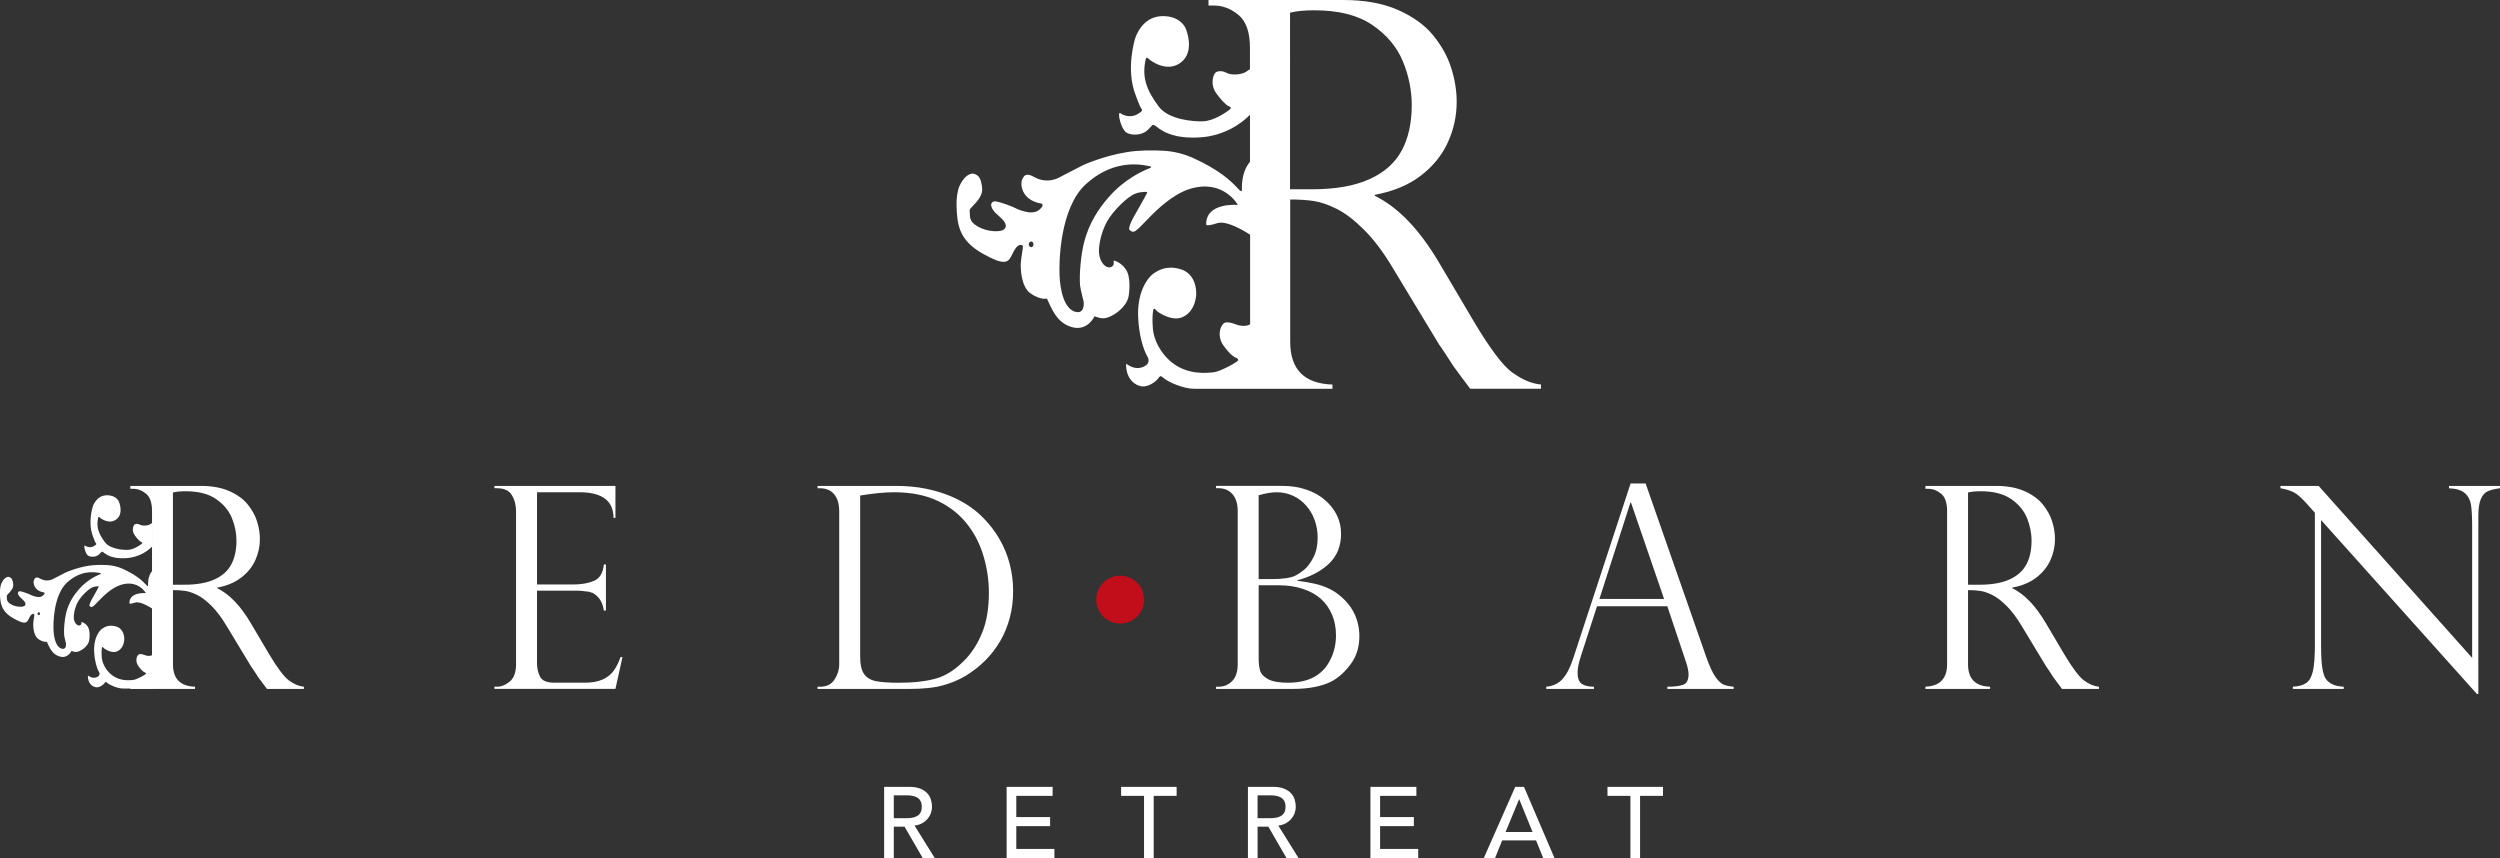 <?xml version="1.0" encoding="UTF-8"?>
<svg id="Layer_2" data-name="Layer 2" xmlns="http://www.w3.org/2000/svg" viewBox="0 0 903.73 310.15">
  <rect x="0" y="0" width="903.73" height="310.15" fill="#333333" stroke="none"/>
  <defs>
    <style>
      .cls-1 {
        fill: #fff;
      }

      .cls-2 {
        fill: #c10e1a;
      }
    </style>
  </defs>
  <g id="Layer_1-2" data-name="Layer 1">
    <g>
      <path class="cls-1" d="M48.12,176.7h-1v-1.05h25.41c4.09,0,7.55.63,10.39,1.89,2.84,1.26,5.05,2.86,6.62,4.81,1.58,1.94,2.71,3.99,3.39,6.15.68,2.16,1.02,4.29,1.02,6.38,0,2.66-.56,5.21-1.67,7.65-1.11,2.44-2.82,4.54-5.13,6.3-2.31,1.76-5.19,2.96-8.64,3.59v.2c4.38,2.13,8.44,6.34,12.16,12.66l6.63,11.21c2.99,5.02,5.39,8.19,7.2,9.52,1.81,1.33,3.59,2.08,5.36,2.24v.8h-13.35c-.56-.73-1.1-1.44-1.59-2.12-.5-.68-1.03-1.4-1.6-2.17-.33-.5-.82-1.25-1.47-2.27-.65-1.01-1.04-1.58-1.17-1.72l-8.77-14.5c-1.76-2.95-3.56-5.35-5.4-7.2-1.84-1.84-3.56-3.16-5.16-3.96-1.6-.8-3.03-1.29-4.31-1.49-1.28-.2-2.78-.3-4.51-.3v26.85c0,5.22,2.66,7.91,7.97,8.07v.8h-23.37v-.8c1.46-.07,2.76-.34,3.89-.82,1.13-.48,2.07-1.31,2.82-2.49.75-1.18,1.12-2.77,1.12-4.76v-55.5c0-2.92-.72-4.98-2.14-6.18-1.43-1.2-2.99-1.79-4.68-1.79M62.52,211.37h4.18c4.39,0,7.98-.63,10.79-1.89,2.81-1.26,4.84-3.06,6.1-5.41,1.26-2.34,1.89-5.21,1.89-8.6,0-2.82-.56-5.59-1.69-8.3-1.13-2.71-3.05-4.98-5.76-6.82-2.71-1.84-6.35-2.77-10.94-2.77-1.86,0-3.39.15-4.58.45v33.33Z"/>
      <path class="cls-1" d="M178.73,176.5v-.85h43.75v11.56h-.7c0-6.18-4.12-9.27-12.36-9.27h-15.29v33.33h13.45c2.66,0,5.03-.43,7.12-1.29,2.09-.86,3.29-2.84,3.59-5.93h.75v16.64h-.75c-.3-1.89-.87-3.35-1.69-4.36-.83-1.01-1.65-1.69-2.47-2.02-.81-.33-1.54-.5-2.17-.5-1.2-.2-2.44-.3-3.74-.3h-14.1v26.06c0,1.96.37,3.65,1.12,5.08.75,1.43,2.48,2.14,5.21,2.14h10.91c2.62,0,4.78-.38,6.48-1.15,1.69-.76,3.03-1.83,4.01-3.19.98-1.36,1.8-3.01,2.47-4.93h.7l-2.54,11.51h-43.75v-.8h1c1.56,0,3.09-.63,4.58-1.89,1.49-1.26,2.24-3.32,2.24-6.18v-55.3c0-2.26-.51-4.22-1.52-5.88-1.01-1.66-2.78-2.49-5.31-2.49h-1Z"/>
      <path class="cls-1" d="M295.54,176.5v-.85h28.25c3.95,0,7.6.34,10.94,1.02,3.34.68,6.33,1.59,8.97,2.72,2.64,1.13,4.92,2.37,6.85,3.71,1.93,1.34,3.55,2.72,4.88,4.11,2.32,2.33,4.3,4.91,5.93,7.75,1.63,2.84,2.85,5.84,3.66,8.99.81,3.16,1.22,6.41,1.22,9.77s-.4,6.54-1.2,9.57c-.8,3.02-1.94,5.82-3.44,8.39-1.49,2.58-3.28,4.91-5.35,7-2.08,2.09-4.49,3.99-7.25,5.68-2.36,1.4-5.07,2.53-8.12,3.39-3.06.86-7.19,1.3-12.41,1.3h-32.93v-.8h1c2.29,0,4-.86,5.13-2.59,1.13-1.73,1.7-3.55,1.7-5.48v-55.41c0-1.86-.31-3.42-.92-4.68-.62-1.26-1.44-2.18-2.47-2.74-1.03-.56-2.18-.85-3.44-.85h-1ZM310.94,179.14v58.15c0,2.86.46,4.96,1.37,6.3.91,1.35,2.33,2.22,4.26,2.62,1.93.4,4.75.6,8.47.6,5.31,0,9.8-.52,13.45-1.57,3.65-1.05,7.19-3.38,10.61-7,2.52-2.69,4.55-5.98,6.08-9.87,1.53-3.89,2.29-8.58,2.29-14.1,0-4.35-.61-8.66-1.84-12.93-1.23-4.27-3.1-8.06-5.63-11.39-2.82-3.75-6.45-6.69-10.89-8.82-4.43-2.13-9.77-3.19-16.02-3.19-3.22,0-7.27.4-12.16,1.19"/>
      <path class="cls-1" d="M467.05,249.04h-27.45v-.8h.99c1.86,0,3.46-.67,4.81-2.02,1.34-1.34,2.02-3.36,2.02-6.05v-55.41c0-2.62-.62-4.66-1.87-6.1-1.25-1.44-2.93-2.17-5.06-2.17h-.9v-.85h23.96c3.16,0,6.06.46,8.72,1.37,2.66.91,4.91,2.17,6.75,3.79,1.84,1.61,3.26,3.44,4.26,5.48,1,2.04,1.5,4.26,1.5,6.65,0,4.42-1.43,8.01-4.29,10.76-2.86,2.76-6.69,4.78-11.51,6.08v.2c2.19.23,4.3.58,6.33,1.05,2.03.46,3.85,1.11,5.48,1.94,1.63.83,3.15,1.91,4.58,3.24,1.3,1.2,2.39,2.51,3.29,3.94.9,1.43,1.58,2.98,2.04,4.66.47,1.68.7,3.4.7,5.16,0,3.82-.99,7.11-2.96,9.87-1.98,2.76-4.21,4.85-6.7,6.28-3.55,1.96-8.45,2.94-14.7,2.94M455,209.33h4.78c3.92,0,6.71-.4,8.37-1.19,1.06-.53,2.17-1.26,3.31-2.19,1.14-.93,2.24-2.39,3.29-4.38,1.05-1.99,1.57-4.4,1.57-7.22,0-2.19-.35-4.28-1.05-6.25-.7-1.98-1.71-3.73-3.04-5.26-1.33-1.53-2.91-2.72-4.73-3.59-1.83-.86-3.82-1.3-5.98-1.3-1.89,0-4.07.37-6.53,1.1v30.29ZM462.52,211.57h-7.52v26.46c0,1.76.17,3.23.52,4.41.35,1.18,1.3,2.2,2.86,3.06,1.56.86,3.97,1.3,7.23,1.3,6.74,0,11.54-2.24,14.4-6.73,1.96-3.09,2.94-6.56,2.94-10.41,0-2.79-.49-5.31-1.47-7.57-.98-2.26-2.33-4.14-4.03-5.65-1.71-1.51-3.86-2.7-6.45-3.56-2.59-.86-5.41-1.3-8.47-1.3"/>
      <path class="cls-1" d="M594.87,174.75l21.97,62.88c1.16,3.26,2.26,5.61,3.29,7.08,1.03,1.46,2.02,2.38,2.96,2.77.95.38,2.15.64,3.61.77v.8h-23.97v-.8c2.46,0,4.35-.23,5.68-.7,1.33-.47,1.99-1.73,1.99-3.79,0-1.13-.32-2.64-.95-4.53-.13-.27-.2-.46-.2-.6l-6.53-19.48h-25.41l-5.83,18.04c-.8,2.46-1.2,4.44-1.2,5.93,0,2.06.51,3.43,1.54,4.11,1.03.68,2.49,1.02,4.38,1.02v.8h-17.24v-.8c2.46-.23,4.42-1.17,5.9-2.81,1.48-1.64,2.77-4.14,3.86-7.5l20.73-63.18h5.38ZM578.18,216.51h23.37l-11.96-34.83h-.2l-11.21,34.83Z"/>
      <path class="cls-1" d="M697.03,176.7h-1v-1.05h25.41c4.09,0,7.55.63,10.39,1.89,2.84,1.26,5.05,2.86,6.62,4.81,1.58,1.94,2.71,3.99,3.39,6.15.68,2.16,1.02,4.29,1.02,6.38,0,2.66-.56,5.21-1.67,7.65-1.11,2.44-2.82,4.54-5.13,6.3-2.31,1.76-5.19,2.96-8.65,3.59v.2c4.38,2.13,8.44,6.34,12.16,12.66l6.63,11.21c2.99,5.02,5.39,8.19,7.2,9.52,1.81,1.33,3.59,2.08,5.36,2.24v.8h-13.35c-.56-.73-1.09-1.44-1.59-2.12-.5-.68-1.03-1.4-1.59-2.17-.33-.5-.82-1.25-1.47-2.27-.65-1.01-1.04-1.58-1.17-1.72l-8.77-14.5c-1.76-2.95-3.56-5.35-5.41-7.2-1.84-1.84-3.56-3.16-5.16-3.96-1.6-.8-3.03-1.29-4.31-1.49-1.28-.2-2.78-.3-4.51-.3v26.85c0,5.22,2.66,7.91,7.97,8.07v.8h-23.37v-.8c1.46-.07,2.76-.34,3.89-.82,1.13-.48,2.07-1.31,2.82-2.49.75-1.18,1.12-2.77,1.12-4.76v-55.5c0-2.92-.72-4.98-2.14-6.18-1.43-1.2-2.99-1.79-4.68-1.79M711.43,211.37h4.18c4.39,0,7.98-.63,10.79-1.89,2.81-1.26,4.84-3.06,6.1-5.41,1.26-2.34,1.89-5.21,1.89-8.6,0-2.82-.57-5.59-1.69-8.3-1.13-2.71-3.05-4.98-5.75-6.82-2.71-1.84-6.35-2.77-10.94-2.77-1.86,0-3.39.15-4.58.45v33.33Z"/>
      <path class="cls-1" d="M903.73,175.65v.85c-1.86.23-3.33.59-4.41,1.07-1.08.48-1.92,1.43-2.52,2.84-.6,1.41-.9,3.45-.9,6.1v64.37h-.5l-56.35-62.88v45.14c0,3.75.15,6.54.45,8.37.3,1.83.73,3.14,1.3,3.94,1.23,1.73,3.37,2.66,6.43,2.79v.8h-18.39v-.8c2.06-.1,3.66-.54,4.81-1.32,1.14-.78,1.96-2.21,2.44-4.28.48-2.08.72-5.21.72-9.39v-47.88l-2.44-2.74c-2.16-2.46-3.89-4.01-5.18-4.66-1.29-.65-2.91-1.14-4.83-1.47v-.85h13.8l55.5,62.18v-47.38c0-3.55-.14-6.21-.42-7.97-.28-1.76-1.03-3.17-2.24-4.23-1.21-1.06-3.11-1.64-5.71-1.74v-.85h18.43Z"/>
      <path class="cls-1" d="M319.61,284.44h9.05c1.65,0,3.01.22,4.07.67,1.07.45,1.91,1.02,2.53,1.71.62.69,1.05,1.47,1.29,2.33.24.86.36,1.69.36,2.49s-.15,1.62-.43,2.38c-.29.76-.71,1.45-1.25,2.07-.55.62-1.21,1.14-2,1.56-.79.42-1.67.68-2.64.78l7.31,11.73h-4.36l-6.55-11.33h-3.89v11.33h-3.49v-25.71ZM323.1,295.77h4.58c.68,0,1.35-.05,2.02-.16.66-.11,1.26-.31,1.78-.6.52-.29.94-.71,1.26-1.25.31-.54.47-1.25.47-2.12s-.16-1.58-.47-2.13c-.32-.54-.73-.96-1.26-1.25-.52-.29-1.12-.49-1.78-.6-.67-.11-1.34-.16-2.02-.16h-4.58v8.28Z"/>
      <polygon class="cls-1" points="363.89 284.44 380.51 284.44 380.51 287.71 367.38 287.71 367.38 295.37 379.6 295.37 379.6 298.64 367.38 298.64 367.38 306.88 381.16 306.88 381.16 310.15 363.89 310.15 363.89 284.44"/>
      <polygon class="cls-1" points="413.56 287.71 405.27 287.71 405.27 284.44 425.34 284.44 425.34 287.71 417.05 287.71 417.05 310.15 413.56 310.15 413.56 287.71"/>
      <path class="cls-1" d="M451.11,284.44h9.05c1.65,0,3.01.22,4.07.67,1.07.45,1.91,1.02,2.53,1.71.62.69,1.05,1.47,1.29,2.33.24.86.36,1.69.36,2.49s-.15,1.62-.43,2.38c-.29.76-.71,1.45-1.25,2.07-.55.62-1.21,1.14-2,1.56-.79.42-1.67.68-2.64.78l7.31,11.73h-4.36l-6.54-11.33h-3.89v11.33h-3.49v-25.71ZM454.6,295.77h4.58c.68,0,1.35-.05,2.02-.16.66-.11,1.26-.31,1.78-.6.52-.29.94-.71,1.26-1.25.31-.54.47-1.25.47-2.12s-.16-1.58-.47-2.13c-.32-.54-.73-.96-1.26-1.25-.52-.29-1.11-.49-1.78-.6-.67-.11-1.34-.16-2.02-.16h-4.58v8.28Z"/>
      <polygon class="cls-1" points="495.4 284.44 512.01 284.44 512.01 287.71 498.89 287.71 498.89 295.37 511.1 295.37 511.1 298.64 498.89 298.64 498.89 306.88 512.67 306.88 512.67 310.15 495.4 310.15 495.4 284.44"/>
      <path class="cls-1" d="M547.75,284.44h3.16l11.01,25.71h-4.07l-2.58-6.36h-12.25l-2.55,6.36h-4.07l11.34-25.71ZM554,300.75l-4.8-11.8h-.07l-4.87,11.8h9.74Z"/>
      <polygon class="cls-1" points="589.38 287.71 581.09 287.71 581.09 284.44 601.16 284.44 601.16 287.71 592.87 287.71 592.87 310.15 589.38 310.15 589.38 287.71"/>
      <path class="cls-2" d="M413.59,216.76c0,4.78-3.87,8.65-8.65,8.65s-8.65-3.87-8.65-8.65,3.87-8.65,8.65-8.65,8.65,3.87,8.65,8.65"/>
      <path class="cls-1" d="M546.75,134.74c-3.47-2.54-8.06-8.62-13.79-18.23l-12.69-21.47c-7.13-12.09-14.89-20.17-23.28-24.24v-.38c6.62-1.21,12.14-3.5,16.56-6.87,4.42-3.37,7.7-7.4,9.83-12.07,2.13-4.68,3.2-9.56,3.2-14.65,0-4.01-.65-8.08-1.96-12.21-1.3-4.14-3.47-8.06-6.49-11.78-3.02-3.72-7.25-6.79-12.69-9.21-5.44-2.42-12.07-3.63-19.9-3.63h-48.67v2h1.91c3.24,0,6.23,1.15,8.97,3.44,2.73,2.29,4.1,6.24,4.1,11.83v7.77c-.29.14-.66.37-1.15.74-1.59,1.23-5.46,1.59-7.41.51-1.52-.84-3.48-.72-4.12.22-.65.94-1.78,4.13.6,7.35,1.46,1.97,3.34,4.14,4.49,4.57,1.15.43.59,1.02-.27,1.59-.86.58-5.14,3.71-9.19,3.84-3.17.1-12.24-.49-15.89-5.3-4.77-6.29-6.05-11.03-4.81-16.76.06-.29.06-1.59,1.16-.51.92.89,6.65,4.97,11.51,1.38,5.51-4.07,1.84-12.4,1.84-12.4,0,0-1.74-4.62-8.58-4.44-7.41.2-9.66,8-9.66,8,0,0-3.58,11.06.16,20.57,0,0,1.42,4,1.93,4.65.51.65.58,1.01-.29,1.59-.86.58-3.02,2.39-6.72.6,0,0-.92-1.04-.92.26s.86,4.76,2.3,6.12c1.44,1.37,5.45,1.51,7.64-.28,2.45-2.01,1.78-3,3.78-1.43,2.36,1.85,6.35,4.27,15.43,3.76,8.61-.48,15.02-4.9,18.18-8.18v17.02c-1.02,1.15-3.1,4.24-2.93,10.21,0,0,.01.46-.36.38-.26-.06-1.07-.97-1.51-1.43-2.33-2.42-6.3-6.27-15.83-10.59-2.99-1.35-6.74-2.36-10.46-2.57-4.41-.25-9.23-.21-13.46.49-8.59,1.41-15.7,4.65-15.7,4.65l-8.27,4.27s-3.81,2.59-8.54.54c-.83-.36-1.65-.89-2.21-1.08-2.24-.74-2.56.62-3.08,1.49-.65,1.08-.81,7.46,7.08,8.76,0,0,.84.38-.24,1.57s-2.73,2.49-7.6.77c-1.24-.44-1.75-.83-2.81-1.25-3.07-1.23-5.87-2.13-6.68-1.89-1.08.32-1.49,1.47.03,3.49.74.99,3.33,2.85,4.03,4.27.72,1.47-.02,2.51-1.57,2.84-3.03.65-8.11-.59-10.3-3.14-.62-.72-.91-1.84-.86-3.03.04-.96-.47-1.2.64-2.33,2.34-2.4,4.08-4.45,3.8-7.02-.11-.99-.39-3.43-1.54-4.35-1.37-1.1-2.33-.87-3.16-.46-1.44.71-2.56,2.12-3.49,4.16-.68,1.51-1.15,4.46-1.05,7.21.22,6.49.74,12.26,9.3,17.13,7.78,4.43,9.27,3.38,10.48,1.03.64-1.26,1.82-4.19,3.44-4.09.3.02.58,0,.7.35.26.72-.57,3.57-.7,6.32-.07,1.43-.06,8.43,3.62,10.92,3.68,2.49,5.84,1.78,5.84,1.78,0,0,.54,1.35,1.22,2.68,1.23,2.41,3.24,6.73,8.43,7.81,5.19,1.08,7.57-4.08,7.57-4.08,0,0,1.62.71,2.92.75,3.14.09,8.81-3.99,9.41-8.13.13-.91.97-6.62-1.05-9.59-1.05-1.54-2.26-2.44-4.05-3.13-.93-.36.65,1.86-1.59,2.4-1.47.36-3.72-1.5-4.05-5.19-.18-1.95.48-6.89,2.86-11.27,2.07-3.8,7.39-9.11,10.35-10.19,2-.73,4.43-.76,4.22-.32-1,1.99-4.51,8.11-4.51,8.11,0,0-2.77,4.68-1.81,5.43,1.51,1.19,1.86.86,6.27-3.73,3.34-3.49,9.19-9.25,15.51-11.19,12.11-3.7,17.32,5.81,17.32,5.81,0,0-11.67-1.08-11.46,7.13,0,0,0,.76,4-.54,3.4-1.1,9.97,2.93,11.88,4.17v32.35c-.5.39-1.39.71-3.04.58-1.34-.1-2.29-.63-3.22-.89-1.59-.46-2.79-.59-3.54.27-1.19,1.35-1.77,4.06-.46,6.73.38.77,1.82,2.73,3.11,4,1.02,1,1.97,1.43,1.97,1.43,0,0,1.05.3.84.95-.22.65-6.59,4.08-8.76,4.3-2.16.22-9.14,1.17-15-3.4-4.54-3.54-6.72-8.66-7.03-12.11-.27-3.08-.19-5.56.15-7.14.08-.35.44-.57,1.09.32.31.42,1.71,1.33,3.4,2.05,1.42.61,3.77,1.18,5.54.54,4.05-1.46,5.17-5.42,5.43-7.86.29-2.71-.54-8.13-5.62-9.65-5.08-1.51-8.08.41-9.81,1.59-1.73,1.19-6.04,6.2-5.51,16.08.32,6.06,1.7,11.08,3.4,14.05.29.5.62,1.35.08,2.32-.54.97-3.62,3-7.34.45,0,0-.52-.77-.52.39,0,.45.16,1.97.57,3.08,1.18,3.23,3.85,4.26,5.21,4.41,2.15.24,4.91-1.59,5.87-2.93.95-1.33.91-.78,2.43.3,1.51,1.08,6.46,3.49,10.68,3.49h49.84v-1.53c-10.18-.32-15.27-5.47-15.27-15.46v-51.44c3.31,0,6.19.19,8.64.57,2.45.38,5.2,1.34,8.25,2.86,3.05,1.53,6.35,4.06,9.88,7.59,3.53,3.53,6.98,8.13,10.35,13.79l16.8,27.77c.25.26,1,1.35,2.24,3.29,1.24,1.94,2.18,3.39,2.82,4.34,1.08,1.46,2.1,2.85,3.05,4.15.95,1.31,1.97,2.66,3.05,4.06h25.58v-1.53c-3.38-.32-6.79-1.75-10.26-4.29M372.75,89.35c-.47,0-.85-.46-.85-1.03s.38-1.03.85-1.03.85.46.85,1.03-.38,1.03-.85,1.03M415.56,60.81c-2.12.84-8.95,3.71-14.94,10.65-3.51,4.05-6.91,9.12-8.73,16.11-1.13,4.34-1.8,11.71-1.46,15.62.1,1.17,1.3,5.86,1.3,5.86,0,0,.53,4.08-2.38,3.78-3.43-.35-5.63-4.85-6.21-11.41-.58-6.56.02-26.4,9.47-34.92,8.87-8,17.61-7.56,22.67-6.48.35.07.73.12.83.35.07.16-.1.26-.54.43M474.36,68.42h-8.02V4.58c2.29-.57,5.22-.86,8.78-.86,8.78,0,15.76,1.77,20.95,5.3,5.19,3.53,8.86,7.89,11.02,13.07,2.16,5.19,3.24,10.48,3.24,15.89,0,6.49-1.21,11.98-3.63,16.46-2.42,4.48-6.31,7.94-11.69,10.35-5.38,2.42-12.26,3.63-20.66,3.63"/>
      <path class="cls-1" d="M55.05,189.01c-.15.07-.35.19-.6.39-.82.64-2.83.83-3.85.27-.79-.44-1.8-.37-2.14.11-.34.49-.92,2.15.31,3.81.76,1.02,1.73,2.15,2.33,2.37.6.23.31.53-.14.83s-2.67,1.93-4.77,1.99c-1.65.05-6.35-.25-8.24-2.75-2.48-3.27-3.14-5.72-2.5-8.69.03-.15.03-.82.6-.27.48.46,3.45,2.58,5.97.71,2.86-2.11.95-6.44.95-6.44,0,0-.9-2.4-4.45-2.3-3.85.1-5.01,4.15-5.01,4.15,0,0-1.86,5.74.08,10.67,0,0,.74,2.08,1,2.41.26.34.3.52-.15.82-.45.3-1.57,1.24-3.49.31,0,0-.48-.54-.48.13s.45,2.47,1.2,3.18c.75.71,2.83.79,3.96-.15,1.27-1.04.93-1.56,1.96-.74,1.22.96,3.3,2.21,8.01,1.95,4.47-.25,7.79-2.54,9.43-4.25v8.83c-.53.6-1.61,2.2-1.52,5.3,0,0,0,.24-.19.2-.13-.03-.55-.51-.78-.74-1.21-1.25-3.27-3.25-8.22-5.5-1.55-.7-3.5-1.22-5.43-1.33-2.29-.13-4.79-.11-6.98.25-4.46.73-8.15,2.41-8.15,2.41l-4.29,2.21s-1.98,1.35-4.43.28c-.43-.19-.85-.46-1.15-.56-1.16-.39-1.33.32-1.6.77-.34.56-.42,3.87,3.67,4.54,0,0,.43.2-.13.81-.56.62-1.42,1.29-3.94.4-.65-.23-.91-.43-1.46-.65-1.59-.64-3.05-1.11-3.46-.98-.56.17-.77.76.01,1.81.38.51,1.73,1.48,2.09,2.21.38.76-.01,1.3-.81,1.47-1.57.34-4.21-.31-5.34-1.63-.32-.37-.47-.95-.45-1.57.02-.5-.24-.62.33-1.21,1.21-1.25,2.12-2.31,1.97-3.64-.06-.51-.2-1.78-.8-2.26-.71-.57-1.21-.45-1.64-.24-.75.36-1.33,1.1-1.81,2.16-.36.78-.6,2.31-.55,3.74.11,3.36.39,6.36,4.82,8.89,4.04,2.3,4.81,1.76,5.44.54.33-.65.94-2.18,1.79-2.12.15.01.3,0,.36.18.13.37-.29,1.85-.36,3.28-.04.74-.03,4.38,1.88,5.67,1.91,1.29,3.03.93,3.03.93,0,0,.28.7.63,1.39.64,1.25,1.68,3.49,4.37,4.05,2.69.56,3.93-2.12,3.93-2.12,0,0,.84.37,1.51.39,1.63.05,4.57-2.07,4.88-4.22.07-.47.5-3.44-.55-4.98-.55-.8-1.17-1.27-2.1-1.63-.48-.19.34.97-.83,1.25-.76.18-1.93-.78-2.1-2.69-.09-1.01.25-3.57,1.49-5.85,1.08-1.97,3.83-4.72,5.37-5.29,1.04-.38,2.3-.39,2.19-.17-.52,1.03-2.34,4.21-2.34,4.21,0,0-1.44,2.43-.94,2.82.79.62.97.45,3.25-1.93,1.74-1.81,4.77-4.8,8.05-5.8,6.28-1.92,8.99,3.01,8.99,3.01,0,0-6.06-.56-5.95,3.7,0,0,0,.39,2.08-.28,1.76-.57,5.17,1.52,6.16,2.17v16.78c-.26.2-.72.37-1.58.3-.7-.05-1.19-.33-1.67-.46-.83-.24-1.45-.3-1.84.14-.62.7-.92,2.11-.24,3.49.2.4.94,1.42,1.61,2.08.53.52,1.02.74,1.02.74,0,0,.55.15.43.49-.11.34-3.42,2.12-4.54,2.23-1.12.11-4.74.6-7.78-1.77-2.35-1.84-3.49-4.49-3.64-6.28-.14-1.6-.1-2.89.08-3.7.04-.18.23-.29.57.17.16.22.89.69,1.77,1.07.74.32,1.96.61,2.87.28,2.1-.76,2.68-2.81,2.82-4.08.15-1.4-.28-4.22-2.92-5.01-2.64-.78-4.19.21-5.09.83-.9.62-3.13,3.22-2.86,8.34.17,3.14.88,5.75,1.77,7.29.15.26.32.7.04,1.2-.28.51-1.88,1.56-3.81.23,0,0-.27-.4-.27.2,0,.23.09,1.02.3,1.6.61,1.68,2,2.21,2.71,2.29,1.12.12,2.55-.83,3.04-1.52.49-.69.47-.4,1.26.16.79.56,3.35,1.81,5.54,1.81h11.03l-.62-59.94ZM14.01,222.38c-.24,0-.44-.24-.44-.53s.2-.53.44-.53.44.24.44.53-.2.53-.44.53M36.22,207.57c-1.1.44-4.64,1.93-7.75,5.52-1.82,2.1-3.59,4.73-4.53,8.36-.58,2.25-.93,6.08-.76,8.1.05.61.67,3.04.67,3.04,0,0,.28,2.12-1.23,1.96-1.78-.18-2.92-2.52-3.22-5.92-.3-3.4,0-13.7,4.91-18.12,4.6-4.15,9.14-3.92,11.76-3.36.18.04.38.06.43.18.03.08-.05.13-.28.22"/>
    </g>
  </g>
</svg>